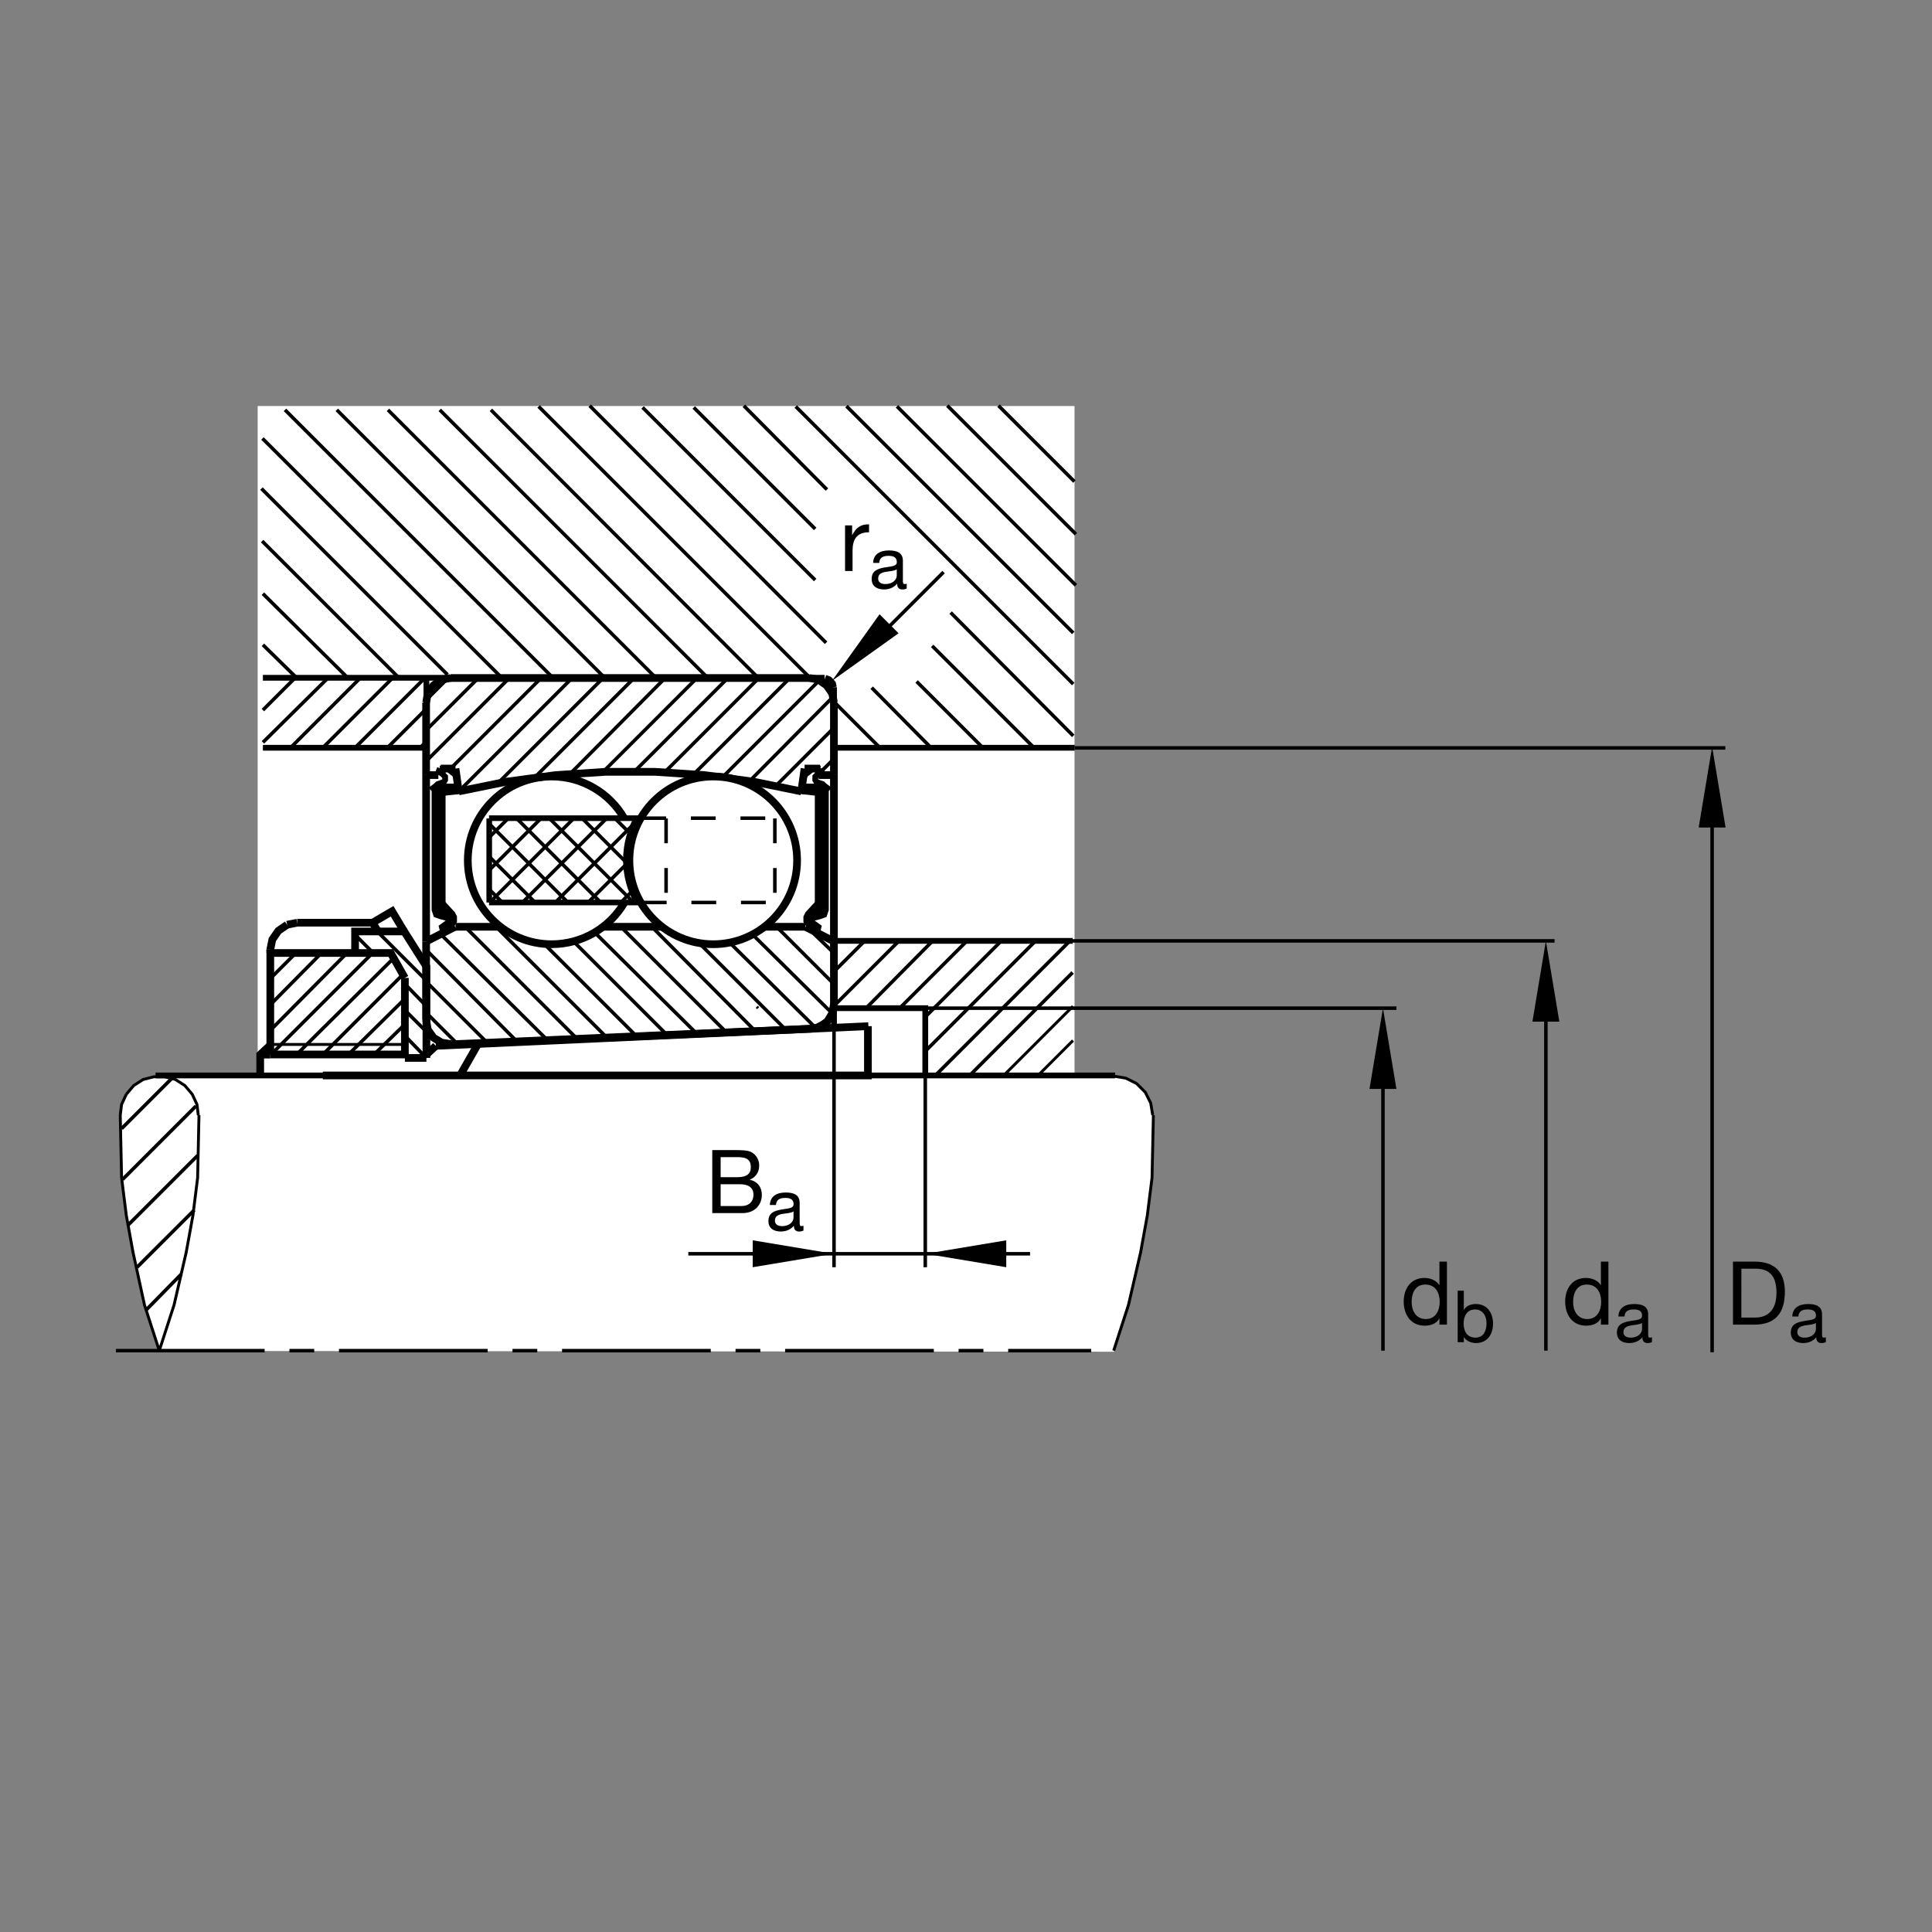 <?xml version="1.0" encoding="utf-8"?>
<!-- Generator: Adobe Illustrator 22.1.0, SVG Export Plug-In . SVG Version: 6.00 Build 0)  -->
<svg version="1.1" id="Ebene_1" xmlns="http://www.w3.org/2000/svg" xmlns:xlink="http://www.w3.org/1999/xlink" x="0px" y="0px"
	 viewBox="0 0 779.526 779.529" style="enable-background:new 0 0 779.526 779.529;" xml:space="preserve">
<rect x="0" y="0" width="779.526" height="779.529" fill="#808080" stroke="none"/>
<style type="text/css">
	.st0{fill:#FFFFFF;}
	.st1{fill:none;stroke:#000000;stroke-width:1.165;stroke-miterlimit:10;}
	.st2{fill:none;stroke:#000000;stroke-width:1.417;stroke-miterlimit:10.433;stroke-dasharray:60,10,10,10;}
	.st3{fill:none;stroke:#000000;stroke-width:2.329;stroke-miterlimit:10;}
	.st4{fill:none;stroke:#000000;stroke-width:3.107;stroke-miterlimit:10;}
	.st5{fill:#FFFFFF;stroke:#000000;stroke-width:3.107;stroke-miterlimit:3.864;}
	.st6{fill:none;stroke:#000000;stroke-width:3.107;stroke-miterlimit:3.864;}
	.st7{fill:none;}
	.st8{fill:none;stroke:#000000;stroke-width:1.417;stroke-miterlimit:3.864;}
	.st9{fill:none;stroke:#000000;stroke-width:1.417;stroke-miterlimit:10;}
	.st10{fill:none;stroke:#000000;stroke-width:2.268;stroke-miterlimit:10;}
	.st11{fill:none;stroke:#000000;stroke-width:2.268;stroke-miterlimit:3.864;}
	.st12{fill:none;stroke:#000000;stroke-width:1.417;stroke-miterlimit:10;stroke-dasharray:10,10;}
</style>
<polygon class="st0" points="103.962,163.828 433.555,163.828 433.555,434.162 449.805,434.153 454.238,435.027 458.642,437.219 
	462.231,440.705 464.297,445.003 465.293,450.032 464.99,457.639 465.224,469.739 464.228,482.829 461.455,499.162 457.822,516.321 
	453.594,531.961 449.492,545.393 64.272,545.081 59.241,529.719 57.417,522.361 53.711,505.412 51.018,490.383 48.958,475.012 
	48.586,451.789 49.038,445.696 51.108,441.711 53.535,438.362 57.903,435.622 63.022,434.143 103.962,433.845 103.962,163.828 "/>
<line class="st1" x1="163.359" y1="423.606" x2="161.186" y2="425.51"/>
<line class="st1" x1="172.048" y1="298.994" x2="169.331" y2="301.706"/>
<line class="st1" x1="305.349" y1="406.233" x2="305.893" y2="406.78"/>
<line class="st1" x1="162.544" y1="375.825" x2="164.175" y2="377.182"/>
<polyline class="st1" points="465.371,449.944 464.824,475.193 462.925,490.393 460.215,505.324 455.322,526.501 449.35,544.964 "/>
<polyline class="st1" points="80.284,449.944 79.742,475.193 77.84,490.393 75.124,505.324 70.237,526.501 64.265,544.964 "/>
<polyline class="st1" points="64.265,544.964 58.291,526.501 53.677,505.324 50.962,490.393 49.06,475.193 48.518,449.944 "/>
<polyline class="st1" points="48.518,449.944 49.06,445.598 50.962,441.526 "/>
<polyline class="st1" points="50.962,441.526 53.948,437.995 57.749,435.554 62.092,434.465 66.436,434.465 70.782,435.554 
	74.582,437.995 77.568,441.526 79.47,445.598 80.012,449.944 "/>
<polyline class="st1" points="449.35,434.197 454.238,435.012 458.584,437.18 462.109,440.71 464.287,445.056 465.098,449.944 "/>
<line class="st2" x1="46.778" y1="544.964" x2="440.283" y2="544.964"/>
<line class="st1" x1="163.359" y1="421.413" x2="109.06" y2="421.413"/>
<polyline class="st3" points="373.332,433.923 373.332,406.78 336.709,406.78 "/>
<line class="st3" x1="336.509" y1="414.582" x2="336.509" y2="379.626"/>
<line class="st3" x1="336.318" y1="379.626" x2="432.793" y2="379.626"/>
<line class="st3" x1="106.075" y1="273.474" x2="332.724" y2="273.474"/>
<line class="st3" x1="336.509" y1="277.273" x2="336.509" y2="301.706"/>
<line class="st3" x1="336.474" y1="301.706" x2="433.633" y2="301.706"/>
<line class="st3" x1="449.912" y1="433.923" x2="62.761" y2="433.923"/>
<line class="st3" x1="172.048" y1="301.706" x2="172.048" y2="273.474"/>
<line class="st3" x1="172.048" y1="301.706" x2="106.075" y2="301.706"/>
<polyline class="st4" points="109.06,383.154 109.875,379.082 112.319,375.554 115.849,373.111 "/>
<line class="st4" x1="115.849" y1="373.111" x2="119.919" y2="372.297"/>
<line class="st4" x1="175.847" y1="421.98" x2="350.381" y2="414.035"/>
<line class="st4" x1="175.847" y1="421.98" x2="172.048" y2="425.51"/>
<line class="st4" x1="172.048" y1="426.853" x2="163.359" y2="426.853"/>
<line class="st4" x1="163.359" y1="426.887" x2="163.359" y2="394.558"/>
<polyline class="st4" points="163.359,394.558 157.659,384.514 109.06,384.514 109.06,425.51 "/>
<line class="st4" x1="109.06" y1="425.51" x2="104.988" y2="425.51"/>
<polyline class="st4" points="109.06,421.706 104.988,425.51 104.988,433.923 "/>
<polyline class="st4" points="130.257,433.923 350.188,433.923 350.188,414.035 "/>
<line class="st4" x1="193.223" y1="420.617" x2="185.622" y2="433.923"/>
<polyline class="st4" points="172.048,426.853 172.048,389.944 163.089,375.825 143.269,375.825 143.269,384.514 "/>
<polyline class="st4" points="152.5,375.825 150.327,372.297 119.919,372.297 "/>
<line class="st4" x1="109.06" y1="383.154" x2="109.06" y2="384.514"/>
<line class="st4" x1="109.06" y1="425.461" x2="163.359" y2="425.461"/>
<polyline class="st4" points="163.089,375.825 158.201,367.68 150.327,372.297 "/>
<polyline class="st3" points="332.944,273.482 334.619,274.096 335.357,274.831 336.116,275.74 336.443,277.273 "/>
<line class="st4" x1="171.934" y1="312.729" x2="171.934" y2="379.861"/>
<line class="st4" x1="323.31" y1="319.311" x2="324.626" y2="310.098"/>
<line class="st4" x1="324.626" y1="310.098" x2="330.882" y2="310.098"/>
<polyline class="st4" points="330.882,310.098 331.538,312.729 336.474,312.729 "/>
<line class="st4" x1="336.474" y1="312.729" x2="336.474" y2="379.861"/>
<line class="st4" x1="171.934" y1="379.861" x2="183.645" y2="373.935"/>
<line class="st4" x1="185.095" y1="319.311" x2="183.779" y2="310.098"/>
<line class="st4" x1="183.779" y1="310.098" x2="177.856" y2="310.098"/>
<line class="st4" x1="177.856" y1="310.098" x2="176.87" y2="312.729"/>
<line class="st4" x1="176.87" y1="312.729" x2="171.934" y2="312.729"/>
<line class="st4" x1="171.934" y1="379.861" x2="171.934" y2="411.452"/>
<line class="st4" x1="308.345" y1="373.938" x2="324.956" y2="373.938"/>
<line class="st4" x1="336.474" y1="379.861" x2="336.474" y2="405.202"/>
<line class="st4" x1="267.143" y1="373.938" x2="243.152" y2="373.938"/>
<line class="st4" x1="201.875" y1="373.938" x2="183.779" y2="373.938"/>
<polyline class="st4" points="185.095,319.311 204.512,315.361 224.258,312.729 244.331,311.413 264.077,311.413 284.15,312.729 
	303.896,315.361 323.31,319.311 "/>
<line class="st4" x1="336.474" y1="312.729" x2="336.474" y2="283.44"/>
<line class="st4" x1="336.474" y1="283.44" x2="335.818" y2="279.819"/>
<polyline class="st4" points="335.818,279.819 333.513,276.531 330.223,274.226 326.602,273.567 "/>
<line class="st4" x1="326.602" y1="273.567" x2="181.804" y2="273.567"/>
<polyline class="st4" points="181.804,273.567 178.186,274.226 174.895,276.531 172.59,279.819 171.934,283.44 "/>
<line class="st4" x1="171.934" y1="283.44" x2="171.934" y2="312.729"/>
<polyline class="st4" points="182.134,421.326 178.186,420.667 174.895,418.694 172.59,415.403 171.934,411.452 "/>
<line class="st4" x1="325.007" y1="373.972" x2="336.474" y2="379.861"/>
<path class="st5" d="M253.943,347.137c0-18.687,15.151-33.838,33.838-33.838c18.686,0,33.835,15.151,33.835,33.838
	c0,18.686-15.149,33.837-33.835,33.837C269.094,380.974,253.943,365.823,253.943,347.137L253.943,347.137z"/>
<polyline class="st4" points="336.474,405.202 335.818,408.821 333.843,412.112 331.753,413.572 329.712,414.592 327.261,415.076 
	182.464,421.326 "/>
<path class="st6" d="M251.992,364.07c-5.852,10.108-16.887,16.904-29.407,16.904c-18.686,0-33.835-15.151-33.835-33.837
	c0-18.687,15.149-33.838,33.835-33.838c12.466,0,23.354,6.74,29.226,16.775"/>
<polygon class="st7" points="0,0 779.526,0 779.526,779.529 0,779.529 0,0 "/>
<line class="st8" x1="160.915" y1="273.474" x2="105.757" y2="218.313"/>
<line class="st8" x1="106.075" y1="239.536" x2="140.283" y2="273.474"/>
<line class="st8" x1="105.486" y1="197.136" x2="180.566" y2="272.219"/>
<line class="st8" x1="202.453" y1="273.474" x2="105.903" y2="176.921"/>
<line class="st8" x1="114.985" y1="165.371" x2="223.089" y2="273.474"/>
<line class="st8" x1="243.992" y1="273.474" x2="135.891" y2="165.371"/>
<line class="st8" x1="156.523" y1="165.371" x2="264.626" y2="273.474"/>
<line class="st8" x1="285.53" y1="273.474" x2="177.429" y2="165.371"/>
<line class="st8" x1="198.061" y1="165.371" x2="305.832" y2="273.413"/>
<line class="st8" x1="326.738" y1="273.413" x2="217.322" y2="163.996"/>
<line class="st8" x1="351.704" y1="277.475" x2="375.667" y2="301.706"/>
<line class="st8" x1="396.572" y1="301.706" x2="369.839" y2="274.975"/>
<line class="st8" x1="376.099" y1="260.6" x2="416.719" y2="301.225"/>
<line class="st8" x1="433.037" y1="296.907" x2="383.564" y2="247.163"/>
<line class="st8" x1="321.064" y1="164.031" x2="433.037" y2="276.003"/>
<line class="st8" x1="433.037" y1="255.371" x2="341.526" y2="163.857"/>
<line class="st8" x1="355.034" y1="301.706" x2="337.051" y2="283.725"/>
<line class="st8" x1="119.651" y1="273.474" x2="106.075" y2="260.168"/>
<line class="st8" x1="156.301" y1="301.706" x2="172.048" y2="285.962"/>
<line class="st8" x1="171.504" y1="273.474" x2="143.269" y2="301.706"/>
<line class="st8" x1="130.237" y1="301.706" x2="158.472" y2="273.474"/>
<line class="st8" x1="145.442" y1="273.474" x2="117.207" y2="301.706"/>
<line class="st8" x1="106.075" y1="299.536" x2="132.41" y2="273.474"/>
<line class="st8" x1="119.106" y1="273.474" x2="106.075" y2="286.504"/>
<line class="st8" x1="119.377" y1="384.514" x2="109.06" y2="394.826"/>
<line class="st8" x1="109.06" y1="405.417" x2="129.695" y2="384.514"/>
<line class="st8" x1="140.012" y1="384.514" x2="109.06" y2="415.735"/>
<line class="st8" x1="109.333" y1="425.51" x2="150.327" y2="384.514"/>
<line class="st8" x1="158.743" y1="386.682" x2="119.651" y2="425.51"/>
<line class="st8" x1="130.237" y1="425.51" x2="162.544" y2="393.201"/>
<line class="st8" x1="163.359" y1="402.976" x2="140.554" y2="425.51"/>
<line class="st8" x1="150.871" y1="425.51" x2="163.359" y2="413.293"/>
<line class="st8" x1="172.048" y1="395.647" x2="152.229" y2="375.825"/>
<line class="st8" x1="150.6" y1="384.514" x2="143.269" y2="377.182"/>
<line class="st8" x1="172.048" y1="405.96" x2="163.359" y2="397.004"/>
<line class="st8" x1="163.359" y1="407.59" x2="172.048" y2="416.277"/>
<line class="st8" x1="163.359" y1="417.908" x2="172.048" y2="426.867"/>
<line class="st8" x1="336.631" y1="405.735" x2="362.74" y2="379.626"/>
<line class="st8" x1="376.313" y1="379.626" x2="349.375" y2="406.839"/>
<line class="st8" x1="363.122" y1="406.662" x2="390.161" y2="379.626"/>
<line class="st8" x1="404.004" y1="379.626" x2="373.264" y2="410.368"/>
<line class="st8" x1="373.435" y1="424.046" x2="417.852" y2="379.626"/>
<line class="st8" x1="431.699" y1="379.626" x2="377.656" y2="433.669"/>
<line class="st8" x1="391.504" y1="433.669" x2="432.783" y2="392.385"/>
<line class="st8" x1="348.894" y1="379.626" x2="336.474" y2="392.043"/>
<line class="st8" x1="49.06" y1="455.373" x2="69.692" y2="434.739"/>
<line class="st8" x1="79.048" y1="446.292" x2="49.455" y2="475.882"/>
<line class="st8" x1="51.501" y1="494.465" x2="79.739" y2="466.233"/>
<line class="st8" x1="78.382" y1="488.225" x2="55.303" y2="511.301"/>
<line class="st8" x1="59.15" y1="528.362" x2="73.223" y2="514.016"/>
<line class="st8" x1="237.915" y1="163.686" x2="333.308" y2="259.35"/>
<line class="st8" x1="328.901" y1="234.038" x2="259.27" y2="164.407"/>
<line class="st8" x1="279.905" y1="164.407" x2="328.909" y2="213.413"/>
<line class="st8" x1="361.904" y1="163.957" x2="434.102" y2="236.155"/>
<line class="st8" x1="434.102" y1="215.522" x2="382.236" y2="163.66"/>
<line class="st1" x1="404.736" y1="434.182" x2="432.905" y2="406.018"/>
<line class="st1" x1="418.574" y1="434.182" x2="432.925" y2="419.831"/>
<line class="st8" x1="333.662" y1="197.532" x2="300.134" y2="163.733"/>
<line class="st8" x1="433.506" y1="194.302" x2="402.861" y2="163.66"/>
<line class="st9" x1="171.934" y1="307.137" x2="205.498" y2="273.567"/>
<line class="st9" x1="192.995" y1="273.567" x2="171.934" y2="294.632"/>
<line class="st9" x1="172.261" y1="282.124" x2="180.488" y2="273.896"/>
<line class="st9" x1="181.804" y1="310.098" x2="218.332" y2="273.567"/>
<line class="st9" x1="230.84" y1="273.567" x2="185.095" y2="319.311"/>
<line class="st9" x1="201.221" y1="315.691" x2="243.345" y2="273.567"/>
<line class="st9" x1="255.849" y1="273.567" x2="216.03" y2="313.387"/>
<line class="st9" x1="230.181" y1="312.07" x2="268.354" y2="273.567"/>
<line class="st9" x1="281.189" y1="273.567" x2="243.674" y2="311.084"/>
<line class="st9" x1="256.18" y1="311.084" x2="293.694" y2="273.567"/>
<line class="st9" x1="306.199" y1="273.567" x2="268.354" y2="311.413"/>
<line class="st9" x1="280.203" y1="312.07" x2="318.703" y2="273.567"/>
<line class="st9" x1="330.552" y1="274.555" x2="291.721" y2="313.387"/>
<line class="st9" x1="302.578" y1="315.032" x2="336.145" y2="281.135"/>
<line class="st9" x1="336.474" y1="293.642" x2="313.111" y2="317.007"/>
<line class="st9" x1="331.211" y1="311.413" x2="336.474" y2="306.147"/>
<line class="st9" x1="239.133" y1="375.412" x2="281.059" y2="417.009"/>
<line class="st9" x1="269.079" y1="417.532" x2="231.079" y2="379.533"/>
<line class="st9" x1="219.561" y1="380.849" x2="257.078" y2="418.362"/>
<line class="st9" x1="244.775" y1="418.567" x2="200.12" y2="373.913"/>
<line class="st9" x1="187.641" y1="373.938" x2="232.79" y2="419.089"/>
<line class="st9" x1="220.703" y1="419.504" x2="177.768" y2="376.902"/>
<line class="st9" x1="171.843" y1="383.152" x2="208.494" y2="420.129"/>
<line class="st9" x1="196.509" y1="420.647" x2="171.843" y2="395.989"/>
<line class="st9" x1="250.495" y1="373.938" x2="293.039" y2="416.482"/>
<line class="st9" x1="304.704" y1="415.974" x2="263" y2="373.938"/>
<line class="st9" x1="282.38" y1="380.81" x2="316.997" y2="415.432"/>
<line class="st9" x1="329.079" y1="414.68" x2="293.935" y2="379.866"/>
<line class="st9" x1="303.477" y1="376.902" x2="335.642" y2="408.738"/>
<line class="st9" x1="336.387" y1="396.975" x2="313.349" y2="373.938"/>
<line class="st9" x1="326.844" y1="375.257" x2="336.387" y2="384.468"/>
<line class="st9" x1="171.895" y1="408.542" x2="184.419" y2="421.067"/>
<line class="st9" x1="557.998" y1="544.964" x2="557.998" y2="432.009"/>
<polygon points="557.998,406.78 552.568,439.358 563.428,439.358 557.998,406.78 557.998,406.78 "/>
<line class="st9" x1="563.428" y1="406.78" x2="344.988" y2="406.78"/>
<line class="st9" x1="404.443" y1="379.626" x2="627.241" y2="379.626"/>
<polygon points="623.735,379.626 618.306,412.204 629.165,412.204 623.735,379.626 623.735,379.626 "/>
<line class="st9" x1="623.735" y1="405.534" x2="623.735" y2="544.964"/>
<line class="st9" x1="373.332" y1="511.301" x2="373.332" y2="406.78"/>
<line class="st9" x1="336.509" y1="407.551" x2="336.509" y2="511.301"/>
<polygon points="336.286,505.871 303.708,500.442 303.708,511.301 336.286,505.871 336.286,505.871 "/>
<line class="st9" x1="277.724" y1="505.871" x2="415.605" y2="505.871"/>
<polygon points="373.425,505.871 406.006,511.301 406.006,500.442 373.425,505.871 373.425,505.871 "/>
<line class="st9" x1="433.633" y1="301.77" x2="696.133" y2="301.77"/>
<polygon points="690.81,301.316 685.381,333.894 696.24,333.894 690.81,301.316 690.81,301.316 "/>
<line class="st9" x1="690.81" y1="328.047" x2="690.81" y2="545.594"/>
<polygon points="335.686,274.715 362.561,255.515 354.883,247.837 335.686,274.715 335.686,274.715 "/>
<line class="st9" x1="354.548" y1="256.995" x2="380.713" y2="230.827"/>
<g>
	<path d="M340.966,211.989h2.848v3.88h0.071c1.459-2.955,3.488-4.414,6.764-4.307v3.204c-4.877,0-6.657,2.777-6.657,7.44v8.188
		h-3.026V211.989z"/>
</g>
<g>
	<path d="M365.84,237.426c-0.437,0.262-0.989,0.407-1.775,0.407c-1.28,0-2.095-0.698-2.095-2.328
		c-1.368,1.6-3.201,2.328-5.296,2.328c-2.735,0-4.976-1.222-4.976-4.219c0-3.404,2.532-4.132,5.092-4.626
		c2.735-0.524,5.063-0.349,5.063-2.211c0-2.153-1.775-2.503-3.347-2.503c-2.095,0-3.637,0.641-3.753,2.852h-2.474
		c0.146-3.725,3.026-5.034,6.373-5.034c2.706,0,5.645,0.611,5.645,4.132v7.74c0,1.164,0,1.688,0.786,1.688
		c0.204,0,0.437-0.029,0.757-0.146V237.426z M361.824,229.714c-0.96,0.699-2.823,0.728-4.481,1.019
		c-1.63,0.291-3.026,0.873-3.026,2.706c0,1.63,1.396,2.212,2.91,2.212c3.259,0,4.598-2.037,4.598-3.405V229.714z"/>
</g>
<g>
	<path d="M699.23,509.039h8.722c7.832,0,12.211,3.916,12.211,12.105c0,8.508-3.738,13.313-12.211,13.313h-8.722V509.039z
		 M702.611,531.609h5.625c2.313,0,8.544-0.641,8.544-10.004c0-6.052-2.243-9.718-8.473-9.718h-5.696V531.609z"/>
</g>
<g>
	<path d="M736.705,541.488c-0.437,0.263-0.989,0.408-1.775,0.408c-1.28,0-2.095-0.699-2.095-2.328
		c-1.367,1.601-3.201,2.328-5.296,2.328c-2.735,0-4.976-1.223-4.976-4.22c0-3.404,2.531-4.132,5.092-4.627
		c2.735-0.523,5.063-0.349,5.063-2.211c0-2.153-1.775-2.503-3.347-2.503c-2.095,0-3.637,0.641-3.754,2.852h-2.473
		c0.146-3.725,3.026-5.034,6.372-5.034c2.706,0,5.646,0.611,5.646,4.133v7.74c0,1.163,0,1.688,0.785,1.688
		c0.204,0,0.437-0.029,0.757-0.146V541.488z M732.69,533.777c-0.96,0.698-2.822,0.728-4.481,1.019
		c-1.629,0.291-3.026,0.873-3.026,2.706c0,1.63,1.397,2.212,2.91,2.212c3.259,0,4.598-2.037,4.598-3.404V533.777z"/>
</g>
<g>
	<path d="M648.963,534.457h-3.025v-2.492h-0.071c-0.997,2.029-3.347,2.919-5.874,2.919c-5.66,0-8.473-4.485-8.473-9.683
		s2.777-9.576,8.401-9.576c1.887,0,4.593,0.712,5.945,2.884h0.071v-9.47h3.025V534.457z M640.42,532.214
		c4.058,0,5.624-3.488,5.624-6.941c0-3.631-1.638-6.978-5.803-6.978c-4.129,0-5.518,3.524-5.518,7.12
		C634.724,528.868,636.504,532.214,640.42,532.214z"/>
</g>
<g>
	<path d="M666.541,541.488c-0.437,0.263-0.989,0.408-1.775,0.408c-1.28,0-2.095-0.699-2.095-2.328
		c-1.367,1.601-3.201,2.328-5.296,2.328c-2.735,0-4.976-1.223-4.976-4.22c0-3.404,2.531-4.132,5.092-4.627
		c2.735-0.523,5.063-0.349,5.063-2.211c0-2.153-1.775-2.503-3.347-2.503c-2.095,0-3.637,0.641-3.754,2.852h-2.473
		c0.146-3.725,3.026-5.034,6.372-5.034c2.706,0,5.646,0.611,5.646,4.133v7.74c0,1.163,0,1.688,0.785,1.688
		c0.204,0,0.437-0.029,0.757-0.146V541.488z M662.525,533.777c-0.96,0.698-2.822,0.728-4.481,1.019
		c-1.629,0.291-3.026,0.873-3.026,2.706c0,1.63,1.397,2.212,2.91,2.212c3.259,0,4.598-2.037,4.598-3.404V533.777z"/>
</g>
<g>
	<path d="M583.813,534.457h-3.025v-2.492h-0.071c-0.997,2.029-3.347,2.919-5.874,2.919c-5.66,0-8.473-4.485-8.473-9.683
		s2.777-9.576,8.401-9.576c1.887,0,4.593,0.712,5.945,2.884h0.071v-9.47h3.025V534.457z M575.27,532.214
		c4.058,0,5.624-3.488,5.624-6.941c0-3.631-1.638-6.978-5.803-6.978c-4.129,0-5.518,3.524-5.518,7.12
		C569.573,528.868,571.354,532.214,575.27,532.214z"/>
</g>
<g>
	<path d="M588.15,520.77h2.474v7.77h0.059c0.814-1.659,2.735-2.387,4.801-2.387c4.627,0,6.926,3.667,6.926,7.915
		c0,4.249-2.27,7.828-6.867,7.828c-1.542,0-3.754-0.582-4.859-2.357h-0.059v2.008h-2.474V520.77z M595.135,528.336
		c-3.317,0-4.598,2.852-4.598,5.675c0,2.968,1.338,5.703,4.743,5.703c3.375,0,4.51-2.881,4.51-5.82
		C599.79,531.071,598.335,528.336,595.135,528.336z"/>
</g>
<g>
	<path d="M287.384,464.039h9.22c2.243,0,5.198,0,6.729,0.926c1.673,0.997,2.99,2.813,2.99,5.305c0,2.705-1.424,4.734-3.773,5.695
		v0.071c3.132,0.641,4.841,2.99,4.841,6.123c0,3.738-2.67,7.298-7.725,7.298h-12.281V464.039z M290.766,474.968h6.764
		c3.845,0,5.411-1.389,5.411-4.059c0-3.524-2.492-4.022-5.411-4.022h-6.764V474.968z M290.766,486.609h8.472
		c2.919,0,4.771-1.78,4.771-4.557c0-3.311-2.67-4.236-5.518-4.236h-7.725V486.609z"/>
</g>
<g>
	<path d="M324.184,496.488c-0.437,0.263-0.989,0.408-1.775,0.408c-1.28,0-2.095-0.699-2.095-2.328
		c-1.368,1.601-3.201,2.328-5.296,2.328c-2.735,0-4.976-1.223-4.976-4.22c0-3.404,2.532-4.132,5.092-4.627
		c2.735-0.523,5.063-0.349,5.063-2.211c0-2.153-1.775-2.503-3.347-2.503c-2.095,0-3.637,0.641-3.753,2.852h-2.474
		c0.146-3.725,3.026-5.034,6.373-5.034c2.706,0,5.645,0.611,5.645,4.133v7.74c0,1.163,0,1.688,0.786,1.688
		c0.204,0,0.437-0.029,0.757-0.146V496.488z M320.168,488.777c-0.96,0.698-2.823,0.728-4.481,1.019
		c-1.63,0.291-3.026,0.873-3.026,2.706c0,1.63,1.396,2.212,2.91,2.212c3.259,0,4.598-2.037,4.598-3.404V488.777z"/>
</g>
<line class="st10" x1="197.307" y1="330.12" x2="258.559" y2="330.12"/>
<line class="st10" x1="197.307" y1="364.138" x2="258.767" y2="364.138"/>
<line class="st10" x1="197.397" y1="330.234" x2="197.397" y2="364.141"/>
<path class="st11" d="M257.078,364.265c-2.823-5.092-4.534-10.954-4.534-17.192c0-6.077,1.526-11.797,4.217-16.799"/>
<line class="st12" x1="312.637" y1="330.234" x2="312.637" y2="364.141"/>
<line class="st12" x1="258.767" y1="330.12" x2="312.52" y2="330.12"/>
<line class="st12" x1="258.974" y1="364.138" x2="312.727" y2="364.138"/>
<line class="st9" x1="197.517" y1="364.192" x2="231.474" y2="330.234"/>
<line class="st9" x1="210.745" y1="364.192" x2="244.704" y2="330.234"/>
<line class="st9" x1="223.974" y1="364.192" x2="255.852" y2="332.317"/>
<line class="st9" x1="237.204" y1="364.192" x2="252.62" y2="348.777"/>
<line class="st9" x1="250.432" y1="364.192" x2="254.807" y2="359.817"/>
<line class="st9" x1="197.307" y1="351.174" x2="218.247" y2="330.234"/>
<line class="st9" x1="197.307" y1="337.944" x2="205.017" y2="330.234"/>
<line class="st12" x1="268.753" y1="330.234" x2="268.753" y2="364.141"/>
<line class="st9" x1="255.669" y1="364.192" x2="221.711" y2="330.234"/>
<line class="st9" x1="242.441" y1="364.192" x2="208.481" y2="330.234"/>
<line class="st9" x1="229.211" y1="364.192" x2="197.334" y2="332.317"/>
<line class="st9" x1="215.981" y1="364.192" x2="197.307" y2="345.52"/>
<line class="st9" x1="202.754" y1="364.192" x2="197.517" y2="358.955"/>
<line class="st9" x1="252.517" y1="347.813" x2="234.939" y2="330.234"/>
<line class="st9" x1="254.184" y1="336.25" x2="248.169" y2="330.234"/>
<polygon class="st3" points="178.281,368.733 176.636,366.76 176.636,319.311 177.292,317.993 178.611,317.336 183.545,317.336 
	183.545,319.311 178.611,319.311 178.611,366.101 181.243,368.733 178.281,368.733 "/>
<polyline class="st3" points="178.611,319.969 184.534,319.311 184.534,315.361 184.204,313.387 182.888,311.741 182.559,311.741 
	180.583,310.098 178.611,310.098 178.611,312.4 179.597,313.387 179.597,314.704 179.27,315.251 178.611,315.691 176.636,316.35 
	175.977,317.007 174.661,317.993 175.317,318.652 175.317,367.087 175.977,369.063 177.686,369.69 178.633,369.929 180.254,370.378 
	180.984,370.713 181.24,371.223 181.113,371.77 180.583,372.353 180.583,372.336 178.281,373.999 178.611,375.315 179.597,374.988 
	180.913,375.315 183.215,371.694 183.215,370.051 182.559,368.733 178.611,364.456 "/>
<polygon class="st3" points="330.262,368.733 331.907,366.76 331.907,319.311 331.25,317.993 329.932,317.336 324.997,317.336 
	324.997,319.311 329.932,319.311 329.932,366.101 327.3,368.733 330.262,368.733 "/>
<polyline class="st3" points="329.932,319.969 324.012,319.311 324.012,315.361 324.339,313.387 325.654,311.741 325.984,311.741 
	327.959,310.098 329.932,310.098 329.932,312.4 328.945,313.387 328.945,314.704 329.272,315.251 329.932,315.691 331.907,316.35 
	332.566,317.007 333.882,317.993 333.223,318.652 333.223,367.087 332.566,369.063 330.857,369.69 329.91,369.929 328.288,370.378 
	327.556,370.713 327.302,371.223 327.43,371.77 327.959,372.353 327.959,372.336 330.262,373.999 329.932,375.315 328.945,374.988 
	327.629,375.315 325.327,371.694 325.327,370.051 325.984,368.733 329.932,364.456 "/>
<g>
</g>
<g>
</g>
<g>
</g>
<g>
</g>
<g>
</g>
<g>
</g>
</svg>
